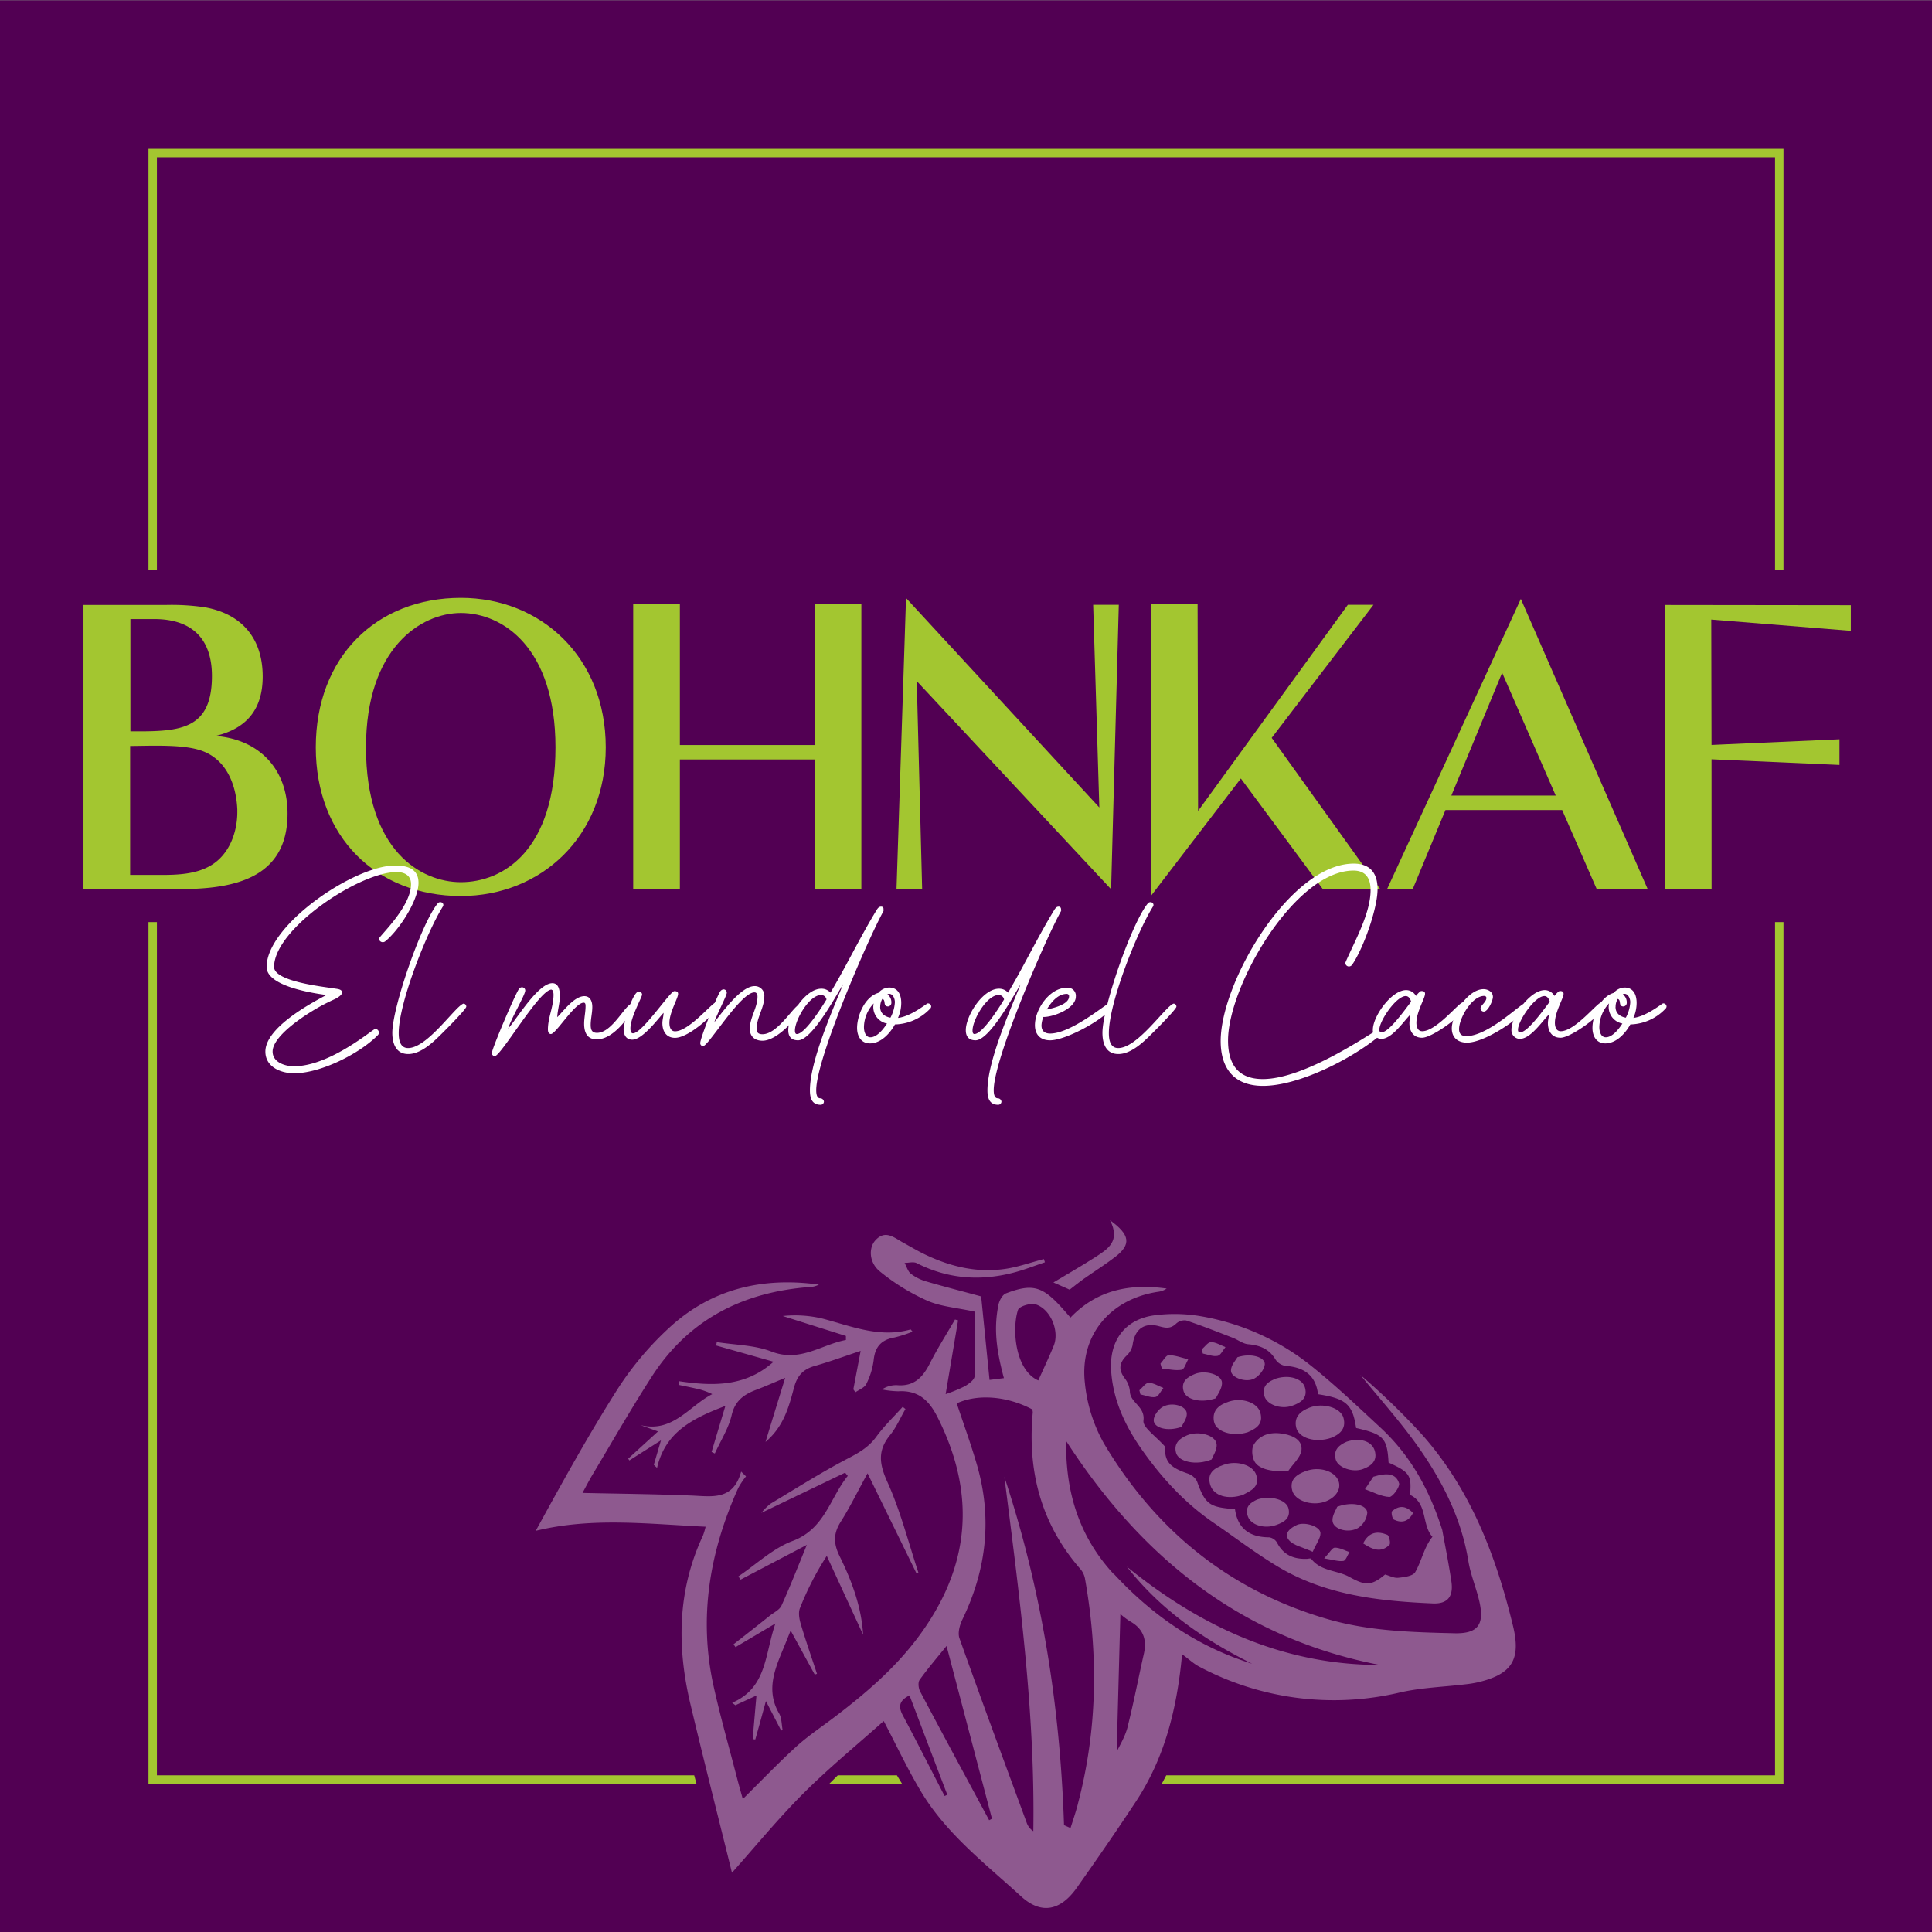 <svg id="Ebene_1" data-name="Ebene 1" xmlns="http://www.w3.org/2000/svg" width="210mm" height="210mm" viewBox="0 0 595.28 595.28"><rect x="0" y="0" width="595.28" height="595.28" fill="#808080" stroke="none"/><defs><style>.cls-1{fill:#520053;}.cls-2{fill:#a3c630;}.cls-3{fill:#8e598f;}.cls-4{fill:#fff;}</style></defs><rect class="cls-1" y="0.09" width="595.28" height="595.28"/><polygon class="cls-2" points="549.52 175.6 546.92 175.6 546.92 48.45 48.35 48.45 48.35 175.6 45.75 175.6 45.75 45.85 549.52 45.85 549.52 175.6"/><polygon class="cls-2" points="546.92 284.11 546.92 547.01 359.34 547.01 357.96 549.62 549.52 549.62 549.52 284.11 546.92 284.11"/><path class="cls-3" d="M229.86,454.89a24.68,24.68,0,0,0-2.4,3.59c-8.82,19.6-12.29,39.92-7.57,61.15,2.13,9.58,4.83,19,7.29,28.55.57,2.2,1.21,4.38,1.69,6.14,5.64-5.57,10.82-11,16.37-16.07,3.67-3.35,7.86-6.13,11.83-9.15,9.47-7.2,18.44-14.83,25.68-24.47,16.12-21.49,18.24-43.92,6.13-67.95-2.69-5.33-6-8.36-12.13-8a28.46,28.46,0,0,1-5-.56,7.8,7.8,0,0,1,4.68-1.32c5.13.43,7.83-2.33,10-6.56,2.36-4.68,5.19-9.12,7.82-13.67l.95.26c-1.25,7.42-2.5,14.85-3.83,22.72a44.71,44.71,0,0,0,5.9-2.42c1.22-.72,3-2,3-3.07.28-6.8.15-13.61.15-19.9-5.74-1.26-10.58-1.57-14.74-3.41a64.9,64.9,0,0,1-14.58-9c-3.36-2.73-3.5-7.25-1.38-9.58,3.07-3.38,5.81-.8,8.57.71,2.26,1.24,4.47,2.57,6.79,3.68,7.86,3.76,16.12,5.71,24.83,4.38,4-.61,7.82-2,11.72-3l.33,1c-3.31,1.1-6.57,2.4-9.94,3.25-10.2,2.59-20.08,1.84-29.58-3-1-.51-2.47-.06-3.72-.06.63,1.14,1,2.59,1.94,3.34a14.24,14.24,0,0,0,4.72,2.36c5.49,1.61,11,3,16.93,4.62q1.26,12.56,2.58,25.73l4.43-.55c-2.51-9.3-3.07-15.58-1.7-22.54.26-1.32,1.23-3.15,2.32-3.57,8.07-3.1,11.19-2.22,17.16,4.35.85.94,1.68,1.9,2.73,3.1,8.3-8.67,18.49-10.5,29.64-8.94a5.94,5.94,0,0,1-2.68,1c-14.67,2.2-24.14,13.35-22.53,28a47.51,47.51,0,0,0,5.85,18.67c15.9,26.74,38.58,45.3,68.74,54.11,12.8,3.75,26,4.1,39.22,4.42,7.25.18,9.33-2.6,7.78-9.64-.94-4.23-2.73-8.31-3.42-12.57-2.17-13.36-8.17-25-15.88-35.81-5.37-7.5-11.57-14.4-17.4-21.57a211.86,211.86,0,0,1,19.19,18.59c14.86,16.86,22.62,37.22,27.83,58.7,2.54,10.45-.33,14.95-10.88,17.43a34.74,34.74,0,0,1-3.81.61c-6.7.81-13.54,1-20.09,2.5a88.36,88.36,0,0,1-61.85-7.93c-1.69-.86-3.11-2.23-5.32-3.85-1.6,17.23-5.49,32.06-14.14,45.26-5.92,9-12.06,17.88-18.28,26.68-5,7.06-10.91,8.4-17.18,2.68-11-10.05-23.05-19.27-30.86-32.33-4.16-6.94-7.6-14.31-11.47-21.7-8.29,7.4-16.88,14.43-24.69,22.23s-14.72,16.28-22.07,24.51c-4.21-17.06-8.65-34.49-12.81-52-4.19-17.65-4-35.06,3.86-51.85a20.78,20.78,0,0,0,.83-2.77c-17.57-.8-34.87-3-52.34,1.27,8.21-15,16.37-29.77,25.43-44A96.93,96.93,0,0,1,206.31,409c13-11.95,28.72-15.57,46-13.19a6.09,6.09,0,0,1-2.6.73c-20.68,1.49-37.51,9.94-48.91,27.66-6.36,9.87-12.19,20.08-18.23,30.16-1.12,1.88-2.11,3.83-3.09,5.63,11.51.26,22.55.36,33.58.81,6.33.26,12.85,1.59,15.3-7.38Zm102.23,101c6.06-22.93,6.35-46.06,2.24-69.32a6.37,6.37,0,0,0-1.34-3c-12.19-13.91-16.47-30.22-14.78-48.37a3.56,3.56,0,0,0-.16-.94c-7.88-4.2-17-4.78-23.26-1.85,2.09,6.3,4.33,12.44,6.16,18.71,4.83,16.49,3.06,32.4-4.4,47.82-.84,1.72-1.51,4.18-.93,5.82,6.79,19.09,13.82,38.09,20.81,57.1a5.08,5.08,0,0,0,1.95,2.36c.58-36.7-4.32-72.9-8.92-109.17,11.53,34.82,17.18,70.67,18.38,107.31l2,.89C330.62,560.83,331.44,558.4,332.09,555.93Zm11.06-71c11.88,12.84,25.8,22.5,42.66,27.73-14.89-7.39-28.27-16.68-38.61-29.9C370,501.22,395.34,513,425.15,513c-42.52-8.23-73.28-32.88-96.65-69C328.26,459.78,332.51,473.48,343.15,485Zm-51.5,22.26c-2.67,3.3-5.64,6.75-8.29,10.43-.56.77-.38,2.58.13,3.55,7,13.27,14.17,26.48,21.28,39.71l.87-.46Zm55.79,24.86c1.89-7.43,3.31-15,5-22.44,1-4.41-.2-7.74-4.23-10a22.55,22.55,0,0,1-3-2.26c-.39,14.29-.77,28.67-1.14,42.41C345,537.8,346.68,535.06,347.44,532.09ZM324.66,414.67c1.84-4.47-.9-11.3-5.56-12.77-1.56-.49-5.08.6-5.44,1.71-1.91,5.8-.94,18.55,6.26,21.73C321.57,421.65,323.21,418.2,324.66,414.67ZM280.24,522.38c-2.63,1.31-3.76,2.94-2.14,6,4.41,8.3,8.64,16.69,12.95,25l.83-.39C288,542.88,284.17,532.72,280.24,522.38Z"/><path class="cls-3" d="M447.19,487.23c.7,4.67-1.15,7-5.7,6.81-16.59-.72-33-2.51-47.67-11.29-6.86-4.11-13.23-9-19.86-13.55-9-6.15-16.25-14.09-22.45-23-5-7.2-8.62-15.09-9.16-24-.56-9.44,4.56-16,13.93-17a47.75,47.75,0,0,1,13.87.38,74.48,74.48,0,0,1,32.44,14.16c7.94,6.18,15.26,13.19,22.67,20.05,8.9,8.25,14.9,18.38,19.12,31.62C445.12,475.52,446.31,481.35,447.19,487.23ZM365.9,454a5,5,0,0,1,2.9,2.37c2.53,7.06,3.74,8.07,11.72,8.61.82,6,4.53,8.67,10.52,8.69a3.39,3.39,0,0,1,2.43,1.63c1.95,3.8,5.11,5.13,9.14,5,.48,0,1.24-.26,1.4,0,3,3.87,7.95,3.49,11.68,5.53,4.83,2.64,6.65,3,11.08-.7,1.35.37,2.77,1.16,4.1,1,1.82-.18,4.48-.52,5.18-1.73,2-3.46,2.7-7.65,5.31-10.89-3.4-3.72-1.39-10.33-6.9-12.92.51-6.09-.11-7-6.62-9.95-.43-7.56-1.53-8.72-10-10.65-1.08-7.28-3.05-9.06-11.74-10.41-.67-5.78-4.3-8.35-10-8.72a4.58,4.58,0,0,1-3.11-2c-2-3.28-4.83-4.36-8.43-4.68-1.64-.15-3.15-1.38-4.76-2-4.75-1.84-9.49-3.71-14.31-5.32a3.81,3.81,0,0,0-3.13,1c-1.64,1.56-3.09,1.38-5.15.8-4.77-1.35-7.66,1-8.25,5.87a6.31,6.31,0,0,1-1.95,3.27c-2.2,2.2-2.38,4.3-.5,6.83a7.55,7.55,0,0,1,1.62,4c0,3.6,4.75,4.62,4.19,9.08-.27,2.09,3.76,4.74,6.63,8C358.85,450.22,360.24,452.06,365.9,454Z"/><path class="cls-3" d="M283,484.62c-3.11-9.38-5.54-19.07-9.58-28-2.48-5.5-3.08-9.6.75-14.35,2-2.43,3.23-5.4,4.82-8.13l-.86-.66c-2.74,3.05-5.73,5.91-8.13,9.21s-5.5,5-9,6.82c-8.08,4.23-15.81,9.14-23.64,13.84a19.39,19.39,0,0,0-2.78,2.79l25.81-12.39.82,1c-5.5,6.76-7,16.29-17,20.05-6.08,2.27-11.17,7.18-16.71,10.91l.68,1L248.6,476c-2.87,7-5.18,12.92-7.81,18.71-.59,1.3-2.31,2.09-3.55,3.07-3.73,3-7.48,5.91-11.23,8.86l.62.86,12.29-7.28c-3.32,9.57-2.57,19.8-13.33,24.43l1,.76,6.49-3c-.43,4.85-.8,9.15-1.17,13.45l.81.09c1-3.52,1.95-7,3.27-11.82l4.7,9.09.45-.19c-.34-1.72-.26-3.68-1.1-5.12-4-6.92-1.45-13.29,1.22-19.72.68-1.61,1.32-3.24,2.35-5.8,2.74,5,5.08,9.29,7.42,13.57l.7-.23c-1.69-5.11-3.47-10.2-5-15.35-.46-1.53-.81-3.49-.26-4.87a91.72,91.72,0,0,1,8.27-16.12c3.76,8.17,7.53,16.34,11.2,24.29-.49-8.39-3.42-16.46-7.21-24.13-1.94-3.94-2-7,.3-10.65,2.81-4.43,5.12-9.19,8.28-14.95l15.09,30.85Z"/><path class="cls-3" d="M223.5,433.19c-1.62,5.39-2.94,9.78-4.25,14.18l1,.48c1.78-3.91,4.2-7.67,5.18-11.77,1-4.44,3.74-6.4,7.5-7.83,2.68-1,5.31-2.18,9-3.71-2.11,6.88-4,12.91-6.06,19.74,5.64-4.76,7.21-10.86,8.78-16.73,1-3.75,2.85-5.68,6.43-6.69,4.48-1.26,8.85-2.88,14.1-4.62-.76,4-1.5,7.92-2.25,11.84.22.3.43.61.64.91,1.16-.83,2.81-1.42,3.35-2.55a22.6,22.6,0,0,0,2.27-7.34c.41-4.14,2.38-6.31,6.43-7a39.67,39.67,0,0,0,5.56-1.79c-.41-.46-.55-.7-.62-.68-9.51,2.69-18.19-1-27.1-3.34a36.18,36.18,0,0,0-12.28-.8l19.46,6.14,0,1.24c-7.59,1.43-14.14,7-23,3.55-5.19-2-11.17-2-16.79-2.9l-.18,1.06,17.68,5c-8.74,7.81-18.78,7.52-29.08,6,0,.39,0,.78,0,1.16,1.67.35,3.35.68,5,1.06a21.09,21.09,0,0,1,5.19,1.76c-7.12,3.63-12.12,12-22.12,9.54l5.41,1.95-9.2,8.39.37.54,9.73-6.18-2.2,7.53c.32.31.64.62,1,.94C205,441.29,213.26,437.07,223.5,433.19Z"/><path class="cls-3" d="M324.57,395.15l5,2.22c1.69-1.3,2.93-2.33,4.24-3.26,3.28-2.31,6.7-4.44,9.88-6.9,4.83-3.74,4.6-6.72-1.68-11.23,3.32,6.42-.69,8.88-4.43,11.3C333.53,389.9,329.33,392.28,324.57,395.15Z"/><path class="cls-3" d="M397,453.13c1.39-2.07,3.67-4,4-6.24.4-3.14-2.56-4.54-5.37-5.07-3.67-.68-7.25-.07-9.31,3.27-.78,1.25-.57,3.78.2,5.18C387.88,452.83,392.56,453.64,397,453.13Z"/><path class="cls-3" d="M410.21,443c2.31-.94,4.71-2.58,3.74-6.14-.87-3.18-6.38-4.74-10.45-3.15-2.74,1.06-4.86,2.8-4.14,6.08S405.29,444.73,410.21,443Z"/><path class="cls-3" d="M408.13,462.73c3.4-1.16,5.24-3.92,4.28-6.45-1.16-3.07-6-4.56-10.11-3-2.74,1-5.07,2.55-4.13,6C399,462.41,404.12,464.08,408.13,462.73Z"/><path class="cls-3" d="M383,460.58c2.27-1.24,5.28-2.36,4.06-6.16-1-3.05-6-4.54-10-3.1-2.9,1-5.32,2.55-4.14,6.28C374,460.88,378.28,462.19,383,460.58Z"/><path class="cls-3" d="M384.42,441.3c2.31-1,5-2.32,3.89-6.09-.86-3-5.49-4.65-9.51-3.4-3,.93-5.41,2.59-4.76,6.17C374.61,441.13,379.71,442.8,384.42,441.3Z"/><path class="cls-3" d="M373.31,449.69c.37-1,1.78-3,1.54-4.77-.39-2.79-5.59-4.13-9.07-2.69-2.4,1-4.22,2.54-3.41,5.44C363.12,450.37,368.45,451.67,373.31,449.69Z"/><path class="cls-3" d="M414.94,444.21c-2.08.9-4.25,2.34-3.37,5.52.69,2.49,5.24,4.06,8.36,2.91,2.56-.94,4.6-2.55,3.63-5.73C422.69,444.06,419,442.85,414.94,444.21Z"/><path class="cls-3" d="M393.23,424.74c-2.13.82-4.47,2-3.68,5.29.64,2.7,5,4.35,8.57,3.12,2.45-.87,4.84-2.18,4-5.49C401.44,424.84,397.36,423.46,393.23,424.74Z"/><path class="cls-3" d="M387.43,462c-2,.89-4,2.16-2.95,5.21.94,2.71,5.11,3.94,8.74,2.66,2.39-.84,4.53-2.08,3.78-5.12C396.35,462.09,391.45,460.66,387.43,462Z"/><path class="cls-3" d="M374.63,430.83c.41-1,2-3,1.88-4.88-.16-2.45-5.15-3.87-8.3-2.62-2.33.93-4.43,2.33-3.51,5.37C365.44,431.17,369.9,432.48,374.63,430.83Z"/><path class="cls-3" d="M412,464.27c-.31.89-1.67,2.83-1.4,4.51.39,2.5,4.92,3.72,7.86,2a6.33,6.33,0,0,0,2.82-4.68C421.17,463.66,416.67,462.52,412,464.27Z"/><path class="cls-3" d="M381.28,418.18c-.45.83-2,2.44-2,4.1-.07,2.14,4.54,3.87,7.19,2.48,1.5-.79,3.13-2.82,3.24-4.39C389.82,418.17,385.48,416.81,381.28,418.18Z"/><path class="cls-3" d="M364,439.67c.37-.85,1.79-2.58,1.67-4.2-.18-2.31-4.56-3.59-7.39-2-1.35.74-2.82,2.73-2.81,4.14C355.48,439.93,359.65,441.18,364,439.67Z"/><path class="cls-3" d="M404.46,478.13c1.14-2.58,2.42-4.16,2.4-5.73,0-2.07-4.86-3.65-7.29-2.53-2,.91-4.14,2.62-2.45,4.64C398.55,476.22,401.41,476.72,404.46,478.13Z"/><path class="cls-3" d="M423.15,455l-2.58,3.85c2.5.88,5,2.27,7.52,2.38,1,.05,3.28-3.1,3-4.18C430.09,453.84,427.2,453.77,423.15,455Z"/><path class="cls-3" d="M358,421.66c2,.19,4.15.72,6.1.39.82-.14,1.34-2.09,2-3.22-2-.48-4-1.28-6-1.27-.85,0-1.7,1.69-2.55,2.61C357.67,420.67,357.83,421.16,358,421.66Z"/><path class="cls-3" d="M420,475.54c3,2,5.6,2.95,8.12.43.43-.43-.09-2.83-.68-3.08C424.57,471.73,421.85,471.86,420,475.54Z"/><path class="cls-3" d="M370.6,417.05c1.53.29,3.14,1,4.57.72.94-.18,1.62-1.75,2.42-2.7-1.48-.56-3-1.54-4.44-1.54-1,0-1.91,1.44-2.86,2.23C370.39,416.19,370.5,416.62,370.6,417.05Z"/><path class="cls-3" d="M351.38,429.63c1.56.32,3.18,1.07,4.63.81.95-.18,1.64-1.8,2.45-2.77-1.51-.58-3-1.59-4.52-1.59-1,0-1.92,1.48-2.88,2.29Z"/><path class="cls-3" d="M408,480.16c2.83.45,4.45,1,5.92.79.76-.13,1.25-1.77,1.87-2.73-1.5-.51-3-1.37-4.51-1.37C410.48,476.85,409.69,478.36,408,480.16Z"/><path class="cls-3" d="M435.38,466.18c-2.24-2.41-4.41-2.31-6.46-.57-.35.29.05,2.37.58,2.62C431.94,469.38,434,468.83,435.38,466.18Z"/><path class="cls-2" d="M25.72,274v-87.6h25.2a70,70,0,0,1,12.17.71c11.53,2.05,17.85,9.71,17.85,21.33,0,10-4.82,16-14.53,18.32C79.91,227.82,88.6,237,88.6,250.65c0,20.14-16.74,23.3-33.25,23.3C45.47,274,35.6,273.87,25.72,274Zm14.38-4.42h9.72c5,0,10.66-.24,15.16-2.93,5.61-3.31,8.14-10.11,8.14-16.43v-.79c-.32-7.5-3.24-15.32-10.9-18.09-4.19-1.5-10.19-1.58-14.69-1.58-2.45,0-5,.08-7.43.08Zm2.45-44.24c13.43,0,22.75-.95,22.75-17.06,0-11.62-6.32-17.54-17.77-17.54H40.18v34.6Z"/><path class="cls-2" d="M97.3,230.27c0-27.81,18.64-46.06,44.71-46.06,24.64,0,44.63,18.25,44.63,46.06,0,27.57-20,45.81-44.63,45.81C115.94,276.08,97.3,257.84,97.3,230.27ZM142,271.82c13,0,29.15-9.72,29.15-41.55,0-30.57-16.12-41.4-29.15-41.4-12.33,0-29.23,10.83-29.23,41.4C112.78,262.1,129.68,271.82,142,271.82Z"/><path class="cls-2" d="M195.1,274V186.19h14.38v43.37H251V186.19H265.4V274H251V234H209.48v40Z"/><path class="cls-2" d="M336.82,186.35h7.9L342.35,274l-59.88-64.14L284.13,274h-7.9l2.93-89.74,59.56,64.54Z"/><path class="cls-2" d="M354.6,276.08V186.19H369l.15,63.67,46.14-63.51h7.9l-31.36,41L425.3,274H407.61l-25.28-34.13Z"/><path class="cls-2" d="M468.59,184.53,507.7,274H492l-10.67-24.41H445.37L435.26,274h-7.9Zm-21.4,60.59h32.15l-16.51-37.84Z"/><path class="cls-2" d="M527.37,274H513v-87.6l57.27.07v7.9l-43-3.47.08,38.63,39.42-1.74v7.9l-39.42-1.74Z"/><path class="cls-4" d="M100.58,306.57c-4.39-.58-18.43-2.74-18.43-8.64,0-12.89,26.93-31.25,39.6-31.25,3.74,0,7.2,1,7.2,5.33,0,5.47-6.12,14.76-10.3,18.07a1.16,1.16,0,0,1-.72.22,1.13,1.13,0,0,1-1.15-1.08c0-.72,9.87-9.72,9.87-16.78,0-2.74-2-3.74-4.47-3.74-11.45,0-37.73,17.49-37.73,29.23,0,4.46,14.91,6.05,18.51,6.62.72.15,2.44.15,2.44,1.23,0,.79-1.15,1.44-1.72,1.8-.8.43-1.59.72-2.38,1.15C96.76,310.82,84,318.52,84,324c0,3.31,3.81,4.53,6.55,4.53,11.16,0,24.41-11.52,25.06-11.52a1.19,1.19,0,0,1,1.15,1.15,1.16,1.16,0,0,1-.36.8c-5.69,5.76-17.64,11.73-25.78,11.73-4.1,0-8.85-1.94-8.85-6.69C81.79,316.8,95,309.52,100.58,306.57Z"/><path class="cls-4" d="M120.88,318.24c0-7.85,9-33.85,14-39.9a.94.94,0,0,1,.79-.36.89.89,0,0,1,.94.87,1.39,1.39,0,0,1-.22.57c-5,8.07-13.54,29.67-13.54,38.89,0,1.94.37,4.61,2.89,4.61,6,0,14.54-12.89,17.06-13.69a.9.9,0,0,1,.87.94c0,.86-8.72,9.58-9.94,10.59-2.09,1.87-5,4-7.92,4C122,324.79,120.88,321.48,120.88,318.24Z"/><path class="cls-4" d="M159.9,304.7a1.14,1.14,0,0,1,.94-.51,1,1,0,0,1,1,1c0,1.37-4.61,9.08-5.26,11.74,2.88-3.38,9.29-14,13.61-14,2.09,0,2.31,2.52,2.31,4,0,2.23-.72,4.32-.8,6.48,2-2,5.26-6.48,8.36-6.48,1.87,0,2.44,1.73,2.44,3.32,0,1.87-.5,3.67-.5,5.54,0,1.44.36,2.45,1.94,2.45,4.76,0,8.79-8.93,10.73-8.93a.86.86,0,0,1,.87.79,1.86,1.86,0,0,1-.43,1c-2.38,3.6-6.56,9.14-11.24,9.14-3,0-3.89-2.16-3.89-4.82,0-1.8.44-3.6.44-5.4,0-.43,0-1.08-.58-1.08-2.74,0-8.57,9.65-10.08,9.65-.79,0-.94-.79-.94-1.44,0-3.6,1.73-7,1.73-10.59a3.18,3.18,0,0,0-.29-1.44l-.36-.21c-3.74.07-15.55,20.52-17.49,20.52a1,1,0,0,1-.87-.94C151.55,323.13,158.68,306.43,159.9,304.7Z"/><path class="cls-4" d="M196.84,305.49a1,1,0,0,1,1,.94c0,.79-3.6,7.05-3.6,10.44,0,.5.07,1.51.79,1.51,2.88,0,11.45-13,12.74-13,.65,0,1.16.14,1.16.86,0,1.37-2.67,5.62-2.67,8.93,0,1.22.36,2.59,1.73,2.59,4.32,0,11.45-8.86,12.53-8.86a1,1,0,0,1,1,1,1.29,1.29,0,0,1-.29.72c-2.45,3-9.29,9.15-13.25,9.15-2.73,0-3.89-2.09-3.89-4.54,0-1.08.36-2.09.36-3.17-2,2.24-6.55,8.28-9.65,8.28-1.94,0-2.66-1.58-2.66-3.24C192.16,315.21,194.9,305.49,196.84,305.49Z"/><path class="cls-4" d="M222,305.35a1.35,1.35,0,0,1,.93-.51,1,1,0,0,1,1,1.08c0,.87-3.31,7.13-3.81,9,2.52-3.09,8.2-11.09,12.38-11.09a2.93,2.93,0,0,1,3,3.17c0,3.53-2.37,6.48-2.37,10,0,1.23.64,1.66,1.8,1.66,4.68,0,9.5-8.57,11.37-9.15a1,1,0,0,1,1,1,.64.64,0,0,1-.21.5c-2.24,3.46-7.85,9.65-12.17,9.65-2.31,0-3.89-1.29-3.89-3.67,0-3.45,2.37-6.48,2.37-9.94,0-.57-.21-1.29-.93-1.29-4.32,0-14.19,16.56-15.84,16.56a.89.89,0,0,1-.87-.94C215.7,320,221,306.57,222,305.35Z"/><path class="cls-4" d="M253.07,304.63a3.66,3.66,0,0,1,2.81,1.22c5-8.42,9.22-17.28,14.33-25.63.36-.51.65-.87,1.29-.87.8,0,.8.72.65,1.23h.15c-4.61,8.2-20.81,45.5-20.81,55.3,0,.79.07,2.52,1.22,2.52a1.16,1.16,0,0,1,1.15,1,1,1,0,0,1-1,1c-2.8,0-3.31-2.23-3.31-4.46,0-8.86,6.77-24.19,10.23-32.69-2.45,4-9.65,17.28-13.9,17.28-2,0-3-1.08-3-3.1C242.85,313,248.1,304.63,253.07,304.63Zm-8.14,12.89c0,.43.08,1.08.58,1.08,2.52,0,7.85-8.5,9.15-10.66a1.71,1.71,0,0,0-1.66-1.37C249.33,306.57,244.93,314.28,244.93,317.52Z"/><path class="cls-4" d="M264.08,316.72c0-3.88,2.45-9.65,6.56-10.8a4.5,4.5,0,0,1,3.31-1.65c2.81,0,3.74,2.3,3.74,4.75a11.44,11.44,0,0,1-1,4.61c4-.44,8.85-4.47,9.14-4.47a1,1,0,0,1,1.08.94,1,1,0,0,1-.36.72,15.35,15.35,0,0,1-10.8,4.82c-1.51,2.74-4.32,5.84-7.7,5.84C265.31,321.48,264.08,319.24,264.08,316.72Zm4.11,2.88c2.09,0,4.1-2.66,5.11-4.24a5.17,5.17,0,0,1-4.1-6.2,10.88,10.88,0,0,0-3,7.2C266.17,317.66,266.61,319.6,268.19,319.6Zm3-9.36c0,1.95,1.37,3,3.17,3.32a11.33,11.33,0,0,0,1.37-4.76c0-1.08-.58-2.59-1.8-2.59a1.34,1.34,0,0,0-.5.14,3.13,3.13,0,0,1,1.22,2.6,1.11,1.11,0,0,1-1,1.15c-1.73,0-.57-2-1.8-2.31A4.83,4.83,0,0,0,271.21,310.24Z"/><path class="cls-4" d="M307.79,304.63a3.66,3.66,0,0,1,2.81,1.22c5-8.42,9.21-17.28,14.33-25.63.36-.51.64-.87,1.29-.87s.8.72.65,1.23H327c-4.61,8.2-20.82,45.5-20.82,55.3,0,.79.08,2.52,1.23,2.52a1.16,1.16,0,0,1,1.15,1,1,1,0,0,1-1,1c-2.8,0-3.31-2.23-3.31-4.46,0-8.86,6.77-24.19,10.23-32.69-2.45,4-9.65,17.28-13.9,17.28-2,0-3-1.08-3-3.1C297.56,313,302.82,304.63,307.79,304.63Zm-8.14,12.89c0,.43.07,1.08.58,1.08,2.52,0,7.85-8.5,9.14-10.66a1.69,1.69,0,0,0-1.65-1.37C304,306.57,299.65,314.28,299.65,317.52Z"/><path class="cls-4" d="M318.88,315.86c0-4.9,4.53-11.52,9.79-11.52a2.49,2.49,0,0,1,2.81,2.73c0,3.68-7,6.34-10,6.27a7.93,7.93,0,0,0-.58,2.59c0,1.73,1,2.52,2.67,2.52,6.4,0,17.13-9.07,17.78-9.07a1,1,0,0,1,1,1,.93.93,0,0,1-.29.72c-2.95,3.53-13.82,9.43-18.5,9.43C320.6,320.54,318.88,318.81,318.88,315.86Zm3.67-4.83c1.8-.36,6.84-1.51,6.84-4a.69.69,0,0,0-.79-.79C325.86,306.28,323.84,308.87,322.55,311Z"/><path class="cls-4" d="M339.68,318.24c0-7.85,9-33.85,14-39.9a1,1,0,0,1,.79-.36.89.89,0,0,1,.94.87,1.26,1.26,0,0,1-.22.57c-5,8.07-13.53,29.67-13.53,38.89,0,1.94.36,4.61,2.88,4.61,6.05,0,14.54-12.89,17.06-13.69a.9.9,0,0,1,.87.94c0,.86-8.72,9.58-9.94,10.59-2.09,1.87-5,4-7.92,4C340.76,324.79,339.68,321.48,339.68,318.24Z"/><path class="cls-4" d="M376.11,320.76c0-18.22,21.46-54.66,41-54.66,5.11,0,7.34,3,7.34,7.85,0,6-4.39,18.36-7.85,23.33a1.24,1.24,0,0,1-1,.51,1.13,1.13,0,0,1-1.08-1.16c2.81-6.55,7.78-15.12,7.78-22.39,0-3.53-1.44-6-5.26-6-18,0-38.66,35.43-38.66,52.35,0,7.2,3,11.88,10.72,11.88,13.4,0,34.14-14.83,34.86-14.83a1,1,0,0,1,1.08,1,1.11,1.11,0,0,1-.51.93c-8.42,6.84-24.41,15-35.35,15C380.29,334.58,376.11,329.25,376.11,320.76Z"/><path class="cls-4" d="M433.28,305.06a3.5,3.5,0,0,1,3,1.8c.28-.36,1.22-1.51,1.65-1.51.65,0,1.15.14,1.15.86,0,1.37-2.66,5.55-2.66,8.93,0,1.15.36,2.59,1.8,2.59,4.39,0,11.3-8.86,12.46-8.86a1.06,1.06,0,0,1,1.08,1c0,2.16-10.23,9.87-13.61,9.87-2.74,0-3.89-2.09-3.89-4.54,0-.86.29-1.73.29-2.59-2.16,2.16-5.62,7.49-9,7.49A2.66,2.66,0,0,1,423,317.3C423,313.12,428.75,305.06,433.28,305.06Zm-7.56,13c2.31,0,7.56-7.49,9.07-9.43-.21-.79-.72-1.73-1.65-1.73-2.95,0-8.14,7.63-8.14,10.37C425,317.73,425.15,318.09,425.72,318.09Z"/><path class="cls-4" d="M447.32,316.87c0-4.32,5-12.1,9.79-12.1,1.37,0,2.88.86,2.88,2.38,0,1.15-1.51,4.53-2.8,4.53a1,1,0,0,1-1-1.08c0-.79,1.8-1.87,1.8-3.17a.65.65,0,0,0-.72-.57c-3.75,0-7.71,6.84-7.71,10.22,0,1.52.8,2.16,2.23,2.16,6.7,0,16.64-9.86,17.65-9.86a1,1,0,0,1,1,1,1,1,0,0,1-.29.72c-3.39,3.81-13,10.15-18.15,10.15C449.27,321.26,447.32,319.75,447.32,316.87Z"/><path class="cls-4" d="M476,305.06a3.49,3.49,0,0,1,2.95,1.8c.29-.36,1.22-1.51,1.66-1.51.64,0,1.15.14,1.15.86,0,1.37-2.67,5.55-2.67,8.93,0,1.15.36,2.59,1.8,2.59,4.4,0,11.31-8.86,12.46-8.86a1,1,0,0,1,1.08,1c0,2.16-10.22,9.87-13.61,9.87-2.73,0-3.89-2.09-3.89-4.54,0-.86.29-1.73.29-2.59-2.16,2.16-5.61,7.49-9,7.49a2.67,2.67,0,0,1-2.52-2.81C465.68,313.12,471.44,305.06,476,305.06Zm-7.56,13c2.3,0,7.56-7.49,9.07-9.43-.22-.79-.72-1.73-1.66-1.73-2.95,0-8.13,7.63-8.13,10.37C467.7,317.73,467.84,318.09,468.42,318.09Z"/><path class="cls-4" d="M490.66,316.72c0-3.88,2.45-9.65,6.56-10.8a4.5,4.5,0,0,1,3.31-1.65c2.81,0,3.74,2.3,3.74,4.75a11.44,11.44,0,0,1-1,4.61c4-.44,8.85-4.47,9.14-4.47a1,1,0,0,1,1.08.94,1,1,0,0,1-.36.72,15.35,15.35,0,0,1-10.8,4.82c-1.51,2.74-4.32,5.84-7.71,5.84C491.89,321.48,490.66,319.24,490.66,316.72Zm4.11,2.88c2.09,0,4.1-2.66,5.11-4.24a5.17,5.17,0,0,1-4.1-6.2,10.88,10.88,0,0,0-3,7.2C492.75,317.66,493.18,319.6,494.77,319.6Zm3-9.36c0,1.95,1.37,3,3.17,3.32a11.33,11.33,0,0,0,1.37-4.76c0-1.08-.58-2.59-1.8-2.59a1.34,1.34,0,0,0-.5.14,3.13,3.13,0,0,1,1.22,2.6,1.11,1.11,0,0,1-1,1.15c-1.73,0-.58-2-1.8-2.31A4.83,4.83,0,0,0,497.79,310.24Z"/><polygon class="cls-2" points="213.9 547.01 48.35 547.01 48.35 284.11 45.75 284.11 45.75 549.62 214.6 549.62 213.9 547.01"/><polygon class="cls-2" points="255.51 549.62 277.94 549.62 276.36 547.01 258.13 547.01 255.51 549.62"/></svg>